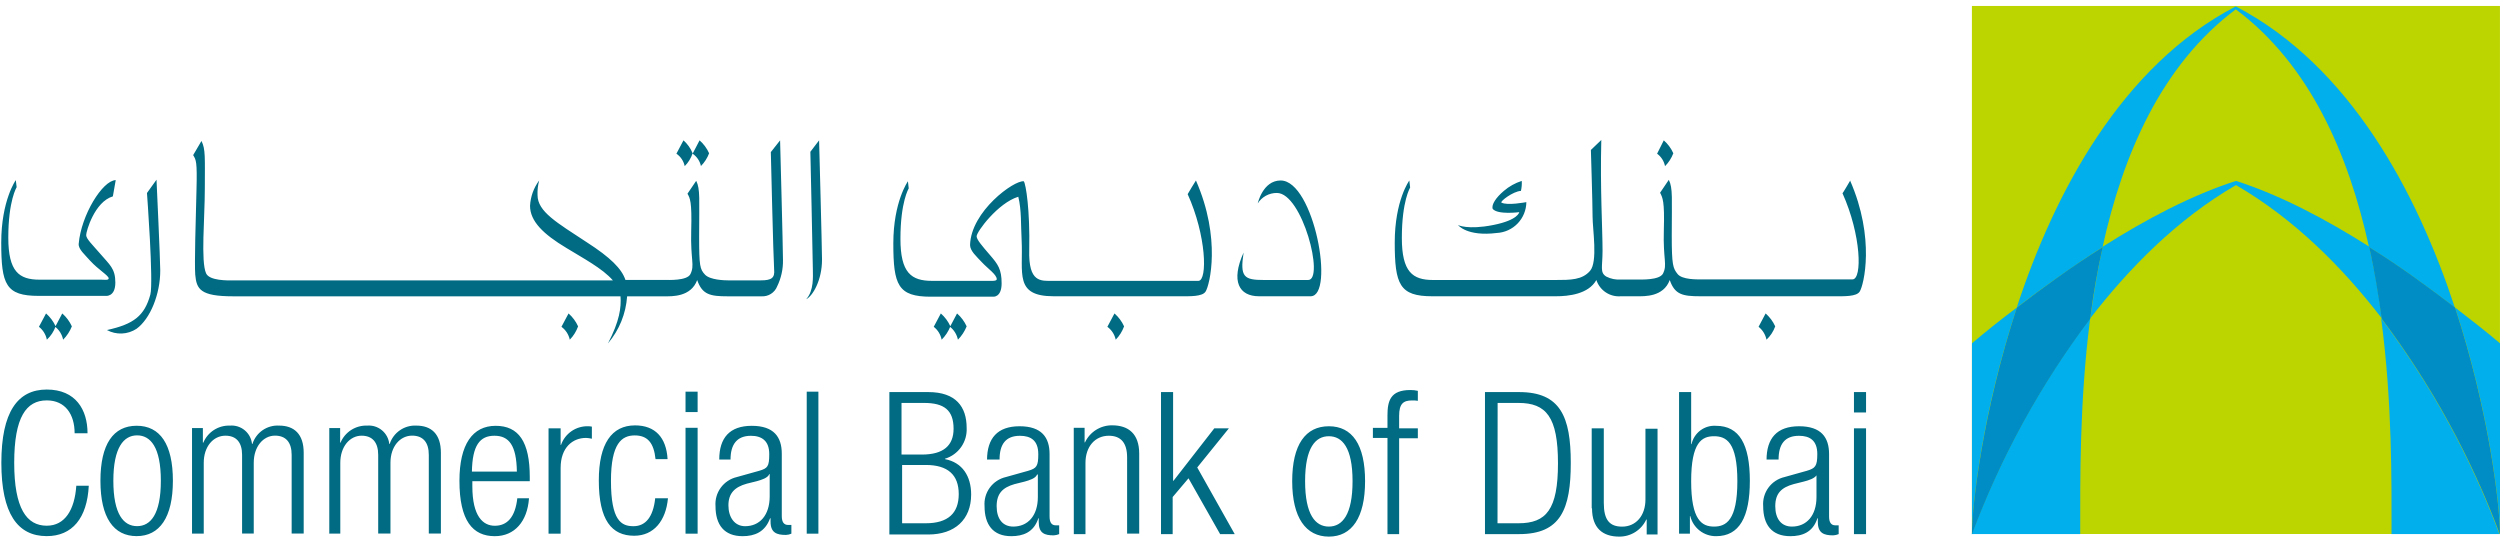 <svg width="461" height="100" viewBox="0 0 461 100" fill="none" xmlns="http://www.w3.org/2000/svg">
<path d="M460.991 1.1H363.621V98.469H460.991V1.1Z" fill="#BCD400"/>
<path d="M385.43 58.7C383.43 74.129 383.59 88.88 383.59 98.48H363.59C368.925 84.247 376.27 70.851 385.4 58.7M371.89 56.7C376.72 53.02 382.1 49.18 387.71 45.57C391.47 28.44 398.61 11.93 412.28 1.72C425.95 11.93 433.09 28.44 436.85 45.57C442.53 49.1 447.85 53.02 452.67 56.7C445.67 35.429 433.32 12.16 412.28 1.18C391.28 12.09 378.87 35.429 371.89 56.7ZM441 98.48H460.89C455.573 84.239 448.227 70.84 439.08 58.7C441.15 74.21 441 88.88 441 98.48ZM461 98.48V63.31C458.55 61.23 455.71 59.01 452.71 56.7C459.01 75.82 461 93.33 461 98.48ZM412.32 34.13C423.15 40.42 432.05 49.41 439.2 58.7C438.654 54.26 437.883 49.851 436.89 45.489C428.89 40.419 420.46 35.97 412.32 33.36C404.18 35.97 395.73 40.419 387.75 45.489C386.75 49.87 386.06 54.319 385.44 58.7C392.58 49.48 401.44 40.42 412.32 34.13ZM363.63 63.31V98.55C363.63 93.41 365.55 75.9 371.93 56.7C368.93 58.929 366.09 61.23 363.63 63.31Z" fill="#00AFEC"/>
<path d="M436.881 45.57C442.561 49.1 447.881 53.02 452.701 56.7C459.001 75.9 460.991 93.41 460.991 98.55C455.676 84.314 448.334 70.919 439.191 58.78C438.571 54.4 437.881 49.94 436.881 45.57ZM387.741 45.57C382.131 49.1 376.741 53.02 371.921 56.7C365.621 75.9 363.621 93.41 363.621 98.55C368.942 84.314 376.287 70.92 385.431 58.78C385.977 54.341 386.748 49.932 387.741 45.57Z" fill="#008DC5"/>
<path d="M16.37 89.571C16.07 95.571 13.3 98.861 8.62 98.861C3.24 98.861 0.25 94.711 0.25 85.341C0.25 75.971 3.25 71.831 8.62 71.831C13.991 71.831 16.14 75.59 16.14 79.89H13.761C13.761 76.36 12.001 73.831 8.62 73.831C4.85 73.831 2.62 76.901 2.62 85.341C2.62 93.781 4.92 96.941 8.62 96.941C11.921 96.941 13.76 94.101 14.07 89.571H16.37ZM20.901 88.651C20.901 94.871 22.82 97.021 25.28 97.021C27.741 97.021 29.66 94.871 29.66 88.651C29.66 82.431 27.741 80.281 25.28 80.281C22.82 80.281 20.901 82.501 20.901 88.651ZM18.52 88.651C18.52 81.891 20.9 78.51 25.2 78.51C29.5 78.51 31.881 81.891 31.881 88.651C31.881 95.411 29.43 98.861 25.2 98.861C20.97 98.861 18.52 95.481 18.52 88.651ZM35.34 98.401H37.57V85.341C37.57 82.341 39.33 80.341 41.57 80.341C43.57 80.341 44.641 81.571 44.641 83.881V98.39H46.791V85.331C46.791 82.331 48.56 80.331 50.71 80.331C52.71 80.331 53.781 81.561 53.781 83.871V98.381H56.001V83.481C56.001 80.031 54.23 78.481 51.471 78.481C50.391 78.417 49.322 78.714 48.43 79.326C47.539 79.939 46.878 80.83 46.55 81.861H46.471C46.369 80.877 45.886 79.972 45.125 79.34C44.364 78.708 43.386 78.4 42.401 78.481C41.359 78.444 40.33 78.725 39.453 79.288C38.576 79.851 37.891 80.668 37.49 81.631H37.41V78.941H35.41V98.371L35.34 98.401ZM60.531 98.401H62.751V85.341C62.751 82.341 64.52 80.341 66.671 80.341C68.671 80.341 69.74 81.571 69.74 83.881V98.39H72.001V85.331C72.001 82.331 73.77 80.331 76.001 80.331C78.001 80.331 79.07 81.561 79.07 83.871V98.381H81.3V83.481C81.3 80.031 79.54 78.481 76.77 78.481C75.695 78.427 74.631 78.729 73.744 79.34C72.857 79.951 72.195 80.837 71.861 81.861H71.781C71.677 80.878 71.193 79.974 70.433 79.343C69.673 78.712 68.696 78.402 67.71 78.481C66.667 78.443 65.637 78.724 64.758 79.287C63.879 79.85 63.193 80.667 62.791 81.631H62.721V78.941H60.721V98.371L60.531 98.401ZM95.311 86.961C95.24 82.121 93.861 80.351 91.171 80.351C88.481 80.351 87.1 82.121 87.02 86.961H95.311ZM97.54 91.961C97.231 96.111 94.93 98.871 91.24 98.871C87.171 98.871 84.721 96.03 84.721 88.66C84.721 81.9 87.171 78.521 91.4 78.521C95.63 78.521 97.69 81.441 97.69 87.971V88.731H87.1V89.66C87.1 95.26 89.1 96.95 91.24 96.95C93.55 96.95 95.01 95.341 95.391 91.881H97.54V91.961ZM101.151 98.41H103.38V86.281C103.38 82.51 105.601 80.751 108.061 80.751C108.424 80.767 108.786 80.817 109.141 80.901V78.671C108.888 78.616 108.629 78.593 108.37 78.601C107.292 78.585 106.236 78.911 105.353 79.53C104.469 80.149 103.804 81.031 103.45 82.05H103.38V78.981H101.151V98.41ZM120.811 91.961C120.431 95.341 119.041 97.031 116.811 97.031C114.581 97.031 112.661 96.03 112.661 88.66C112.661 81.75 114.661 80.291 117.041 80.291C119.421 80.291 120.57 81.67 120.88 84.66H123.1C122.87 80.66 120.8 78.441 117.1 78.441C112.8 78.441 110.421 81.821 110.421 88.581C110.421 95.951 112.8 98.791 116.95 98.791C120.56 98.791 122.791 96.031 123.171 91.881H120.791L120.811 91.961ZM126.411 98.41H128.641V78.881H126.411V98.41ZM126.411 75.99H128.641V72.221H126.411V75.99ZM141.931 87.43H141.85C141.62 88.12 140.391 88.501 139.551 88.731L137.7 89.191C135.48 89.811 134.32 90.961 134.32 93.191C134.32 95.421 135.481 97.031 137.401 97.031C140.081 97.031 141.931 95.031 141.931 91.501V87.43ZM132.63 84.74C132.63 80.74 134.55 78.521 138.63 78.521C142.71 78.521 144.161 80.591 144.161 83.671V95.18C144.161 96.26 144.55 96.8 145.32 96.8H145.931V98.41C145.615 98.55 145.276 98.628 144.931 98.64C143.241 98.64 142.09 98.26 142.09 96.18V95.571H142C141.08 98.101 139.16 98.871 136.94 98.871C133.56 98.871 131.94 96.801 131.94 93.341C131.846 92.125 132.189 90.916 132.908 89.931C133.627 88.946 134.674 88.251 135.86 87.971L140.01 86.811C141.54 86.351 141.85 86.05 141.85 83.74C141.85 81.281 140.47 80.361 138.47 80.361C135.86 80.361 134.71 81.981 134.71 84.74H132.63ZM148.76 98.41H150.911V72.221H148.76V98.41ZM166.35 83.821H170C174 83.821 175.84 82.131 175.84 79.061C175.84 75.601 174.07 74.3 170.391 74.3H166.24V83.821H166.35ZM166.35 96.49H170.72C174.79 96.49 176.791 94.651 176.791 91.111C176.791 87.571 174.79 85.74 170.72 85.74H166.35V96.49ZM163.97 72.3H171.181C176.251 72.3 178.25 74.991 178.25 78.901C178.317 80.16 177.96 81.406 177.234 82.437C176.509 83.469 175.458 84.227 174.25 84.591V84.66C177.47 85.28 179.08 87.811 179.08 91.191C179.08 95.801 176.081 98.561 171.171 98.561H164V72.3H163.97ZM191.301 87.51H191.23C191 88.201 189.771 88.581 188.921 88.811L187.08 89.271C184.93 89.891 183.781 90.961 183.781 93.341C183.781 95.721 184.93 97.101 186.85 97.101C189.54 97.101 191.38 95.101 191.38 91.651V87.51H191.301ZM182.01 84.821C182.01 80.821 183.93 78.601 188.01 78.601C192.09 78.601 193.541 80.671 193.541 83.74V95.26C193.541 96.341 193.92 96.871 194.69 96.871H195.311V98.49C194.992 98.621 194.654 98.699 194.311 98.721C192.621 98.721 191.541 98.331 191.541 96.26V95.571H191.47C190.62 98.181 188.63 98.871 186.47 98.871C183.09 98.871 181.551 96.721 181.551 93.341C181.454 92.125 181.796 90.914 182.515 89.929C183.234 88.944 184.283 88.249 185.47 87.971L189.61 86.811C191.15 86.351 191.46 85.971 191.46 83.74C191.46 81.21 190.07 80.361 188.08 80.361C185.47 80.361 184.32 81.9 184.32 84.74H182L182.01 84.821ZM198.01 98.49H200.161V85.351C200.161 82.351 201.93 80.351 204.46 80.351C206.69 80.351 207.84 81.661 207.84 84.351V98.401H210.07V83.66C210.07 79.97 208.07 78.43 205.07 78.43C204.023 78.42 202.994 78.712 202.108 79.271C201.221 79.829 200.514 80.631 200.07 81.581H200V78.881H198L198.01 98.49ZM214.01 98.49H216.24V91.651L219.161 88.2L224.99 98.49H227.681L220.771 86.2L226.61 78.981H223.921L216.391 88.66H216.32V72.3H214.09V98.49H214.01ZM240.661 88.731C240.661 94.951 242.581 97.101 245.041 97.101C247.501 97.101 249.411 94.951 249.411 88.731C249.411 82.511 247.491 80.441 245.041 80.441C242.591 80.441 240.661 82.511 240.661 88.731ZM238.281 88.731C238.281 81.981 240.741 78.601 245.041 78.601C249.341 78.601 251.72 81.981 251.72 88.731C251.72 95.481 249.261 98.95 245.041 98.95C240.821 98.95 238.281 95.491 238.281 88.731ZM255.71 98.49H258V80.821H261.45V78.981H258V76.68C258 74.45 258.771 73.841 260.38 73.841C260.739 73.826 261.097 73.85 261.45 73.91V72.071C260.999 71.963 260.535 71.913 260.07 71.921C256.39 71.921 255.85 73.921 255.85 76.601V78.901H253.161V80.751H255.85V98.49H255.71ZM276.141 96.49H280C285.141 96.49 287.291 93.96 287.291 85.43C287.291 76.9 285.141 74.3 280 74.3H276.161L276.141 96.49ZM273.83 72.3H280.13C287.73 72.3 289.651 76.831 289.651 85.351C289.651 93.871 287.81 98.49 280.13 98.49H273.83V72.3ZM293.57 93.731C293.57 97.411 295.57 98.95 298.57 98.95C299.619 98.963 300.648 98.672 301.536 98.114C302.423 97.555 303.129 96.752 303.57 95.8H303.651V98.561H305.651V79.061H303.421V92.111C303.421 95.111 301.65 97.111 299.12 97.111C296.81 97.111 295.74 95.891 295.74 92.74V78.99H293.51V93.74L293.57 93.731ZM311.85 88.731C311.85 95.951 313.85 97.101 316.07 97.101C318.29 97.101 320.37 95.951 320.37 88.731C320.37 81.511 318.3 80.441 316.07 80.441C313.84 80.441 311.85 81.521 311.85 88.731ZM309.62 72.3H311.85V81.901H311.921C312.142 80.886 312.722 79.986 313.554 79.365C314.386 78.743 315.415 78.444 316.45 78.521C320.75 78.521 322.671 81.98 322.671 88.66C322.671 95.34 320.75 98.871 316.45 98.871C315.357 98.882 314.292 98.524 313.428 97.854C312.564 97.184 311.952 96.242 311.69 95.18H311.62V98.41H309.62V72.3ZM335.041 87.51C334.731 88.201 333.5 88.581 332.58 88.811L330.74 89.271C328.51 89.891 327.36 90.961 327.36 93.341C327.36 95.721 328.511 97.101 330.431 97.101C333.121 97.101 334.96 95.101 334.96 91.651V87.51H335.041ZM325.75 84.821C325.75 80.821 327.66 78.601 331.75 78.601C335.84 78.601 337.281 80.671 337.281 83.74V95.26C337.281 96.341 337.67 96.871 338.44 96.871H339.051V98.49C338.732 98.622 338.394 98.7 338.051 98.721C336.361 98.721 335.21 98.331 335.21 96.26V95.571H335.13C334.29 98.181 332.29 98.871 330.13 98.871C326.68 98.871 325.13 96.721 325.13 93.341C325.034 92.125 325.376 90.914 326.095 89.929C326.814 88.944 327.863 88.249 329.051 87.971L333.19 86.811C334.73 86.351 335.11 85.971 335.11 83.74C335.11 81.21 333.73 80.361 331.73 80.361C329.12 80.361 327.97 81.9 327.97 84.74H325.75V84.821ZM341.87 98.49H344.1V78.981H341.87V98.49ZM341.87 76.061H344.1V72.3H341.87V76.061ZM149.431 27.991C149.431 27.991 149.891 48.501 149.891 49.721C149.891 50.941 150.121 53.56 148.661 55.18C149.891 54.56 151.58 51.641 151.58 47.881C151.58 45.961 151.041 25.881 151.041 25.881L149.431 27.991ZM27.101 35.591C27.101 35.591 28.331 52.101 27.721 54.331C26.64 58.251 24.651 59.781 19.721 60.861C20.565 61.319 21.517 61.539 22.477 61.499C23.437 61.458 24.368 61.158 25.171 60.631C27.71 58.791 29.55 54.251 29.55 49.881C29.55 47.961 28.86 33.141 28.86 33.141L27.101 35.591ZM21.27 52.101C21.27 49.491 20.191 48.801 18.5 46.811C17.041 45.121 15.89 44.041 15.89 43.351C15.89 42.661 17.43 37.211 20.811 36.211L21.34 33.211C18.89 33.291 14.97 39.661 14.511 44.961C14.431 45.961 15.66 46.961 16.58 48.031C18.2 49.8 20.041 50.801 20.041 51.341C20.041 51.721 19.191 51.571 18.66 51.571H7.291C3.531 51.571 1.531 50.111 1.531 43.811C1.531 36.981 3.07 34.52 3.07 34.52L2.911 33.211C2.911 33.211 0.23 36.981 0.23 44.731C0.23 52.481 1.071 54.561 7.141 54.561H19.5C19.5 54.561 21.27 54.791 21.27 52.101ZM143.85 25.881C143.85 25.881 144.38 45.881 144.38 47.881C144.423 49.583 144.056 51.27 143.311 52.8C143.083 53.378 142.677 53.867 142.151 54.198C141.626 54.529 141.01 54.684 140.391 54.64H134.171C130.951 54.64 129.491 54.33 128.561 51.64C127.411 54.79 123.881 54.64 122.561 54.64H115.641C115.421 57.836 114.184 60.878 112.11 63.321C114.26 59.171 114.571 56.71 114.421 54.64H43.001C36.931 54.64 36.24 53.33 36.001 50.64C35.85 48.72 36.081 40.581 36.23 35.121C36.38 29.661 36.151 29.521 35.62 28.601L37.151 25.991C37.92 27.521 37.77 29.061 37.77 34.661C37.77 40.261 37.001 48.181 38.001 50.401C38.611 51.791 42.071 51.711 42.84 51.711H113.021C111.101 49.481 107.421 47.561 104.421 45.711C100.201 43.181 97.74 40.8 97.74 37.95C97.829 36.258 98.417 34.629 99.43 33.27C99.187 34.145 99.083 35.053 99.121 35.961C99.121 39.031 102.66 41.031 108.26 44.711C112.561 47.481 114.64 49.551 115.33 51.621H122.551C123.311 51.621 126.691 51.781 127.311 50.55C128.151 48.861 127.31 48.011 127.46 42.55C127.61 37.09 127.231 36.551 126.771 35.721L128.38 33.341C129.15 34.871 128.921 36.791 128.921 43.631C128.921 49.081 129.07 49.631 129.99 50.631C130.91 51.631 133.601 51.7 134.291 51.7H140.291C142.291 51.7 142.9 51.24 142.75 49.7C142.6 47.55 142.141 28.05 142.141 28.05L143.85 25.881ZM307.031 30.641C307.704 29.965 308.226 29.154 308.561 28.261C308.154 27.349 307.553 26.537 306.801 25.881L305.57 28.341C306.328 28.897 306.849 29.718 307.031 30.641ZM126.26 30.641C126.069 29.704 125.52 28.88 124.73 28.341L126.031 25.881C126.772 26.532 127.35 27.346 127.72 28.261C127.426 29.157 126.926 29.972 126.26 30.641ZM129.26 30.641C129.062 29.704 128.511 28.881 127.72 28.341L129 25.881C129.75 26.539 130.35 27.351 130.76 28.261C130.426 29.154 129.904 29.965 129.23 30.641M325.74 62.64C325.55 61.7 325.033 60.857 324.281 60.261L325.58 57.8C326.334 58.458 326.937 59.27 327.35 60.18C327.017 61.117 326.465 61.96 325.74 62.64ZM205.74 62.64C205.535 61.686 204.987 60.839 204.2 60.261L205.51 57.8C206.264 58.458 206.867 59.27 207.281 60.18C206.948 61.101 206.423 61.939 205.74 62.64ZM173.641 62.64C173.456 61.697 172.937 60.853 172.181 60.261L173.49 57.8C174.243 58.457 174.843 59.269 175.25 60.18C174.887 61.102 174.34 61.939 173.641 62.64ZM105.07 62.64C104.865 61.686 104.317 60.839 103.531 60.261L104.84 57.8C105.59 58.459 106.19 59.271 106.6 60.18C106.273 61.101 105.751 61.94 105.07 62.64ZM176.641 62.64C176.45 61.7 175.933 60.857 175.181 60.261L176.48 57.8C177.234 58.458 177.837 59.27 178.25 60.18C177.884 61.1 177.336 61.936 176.641 62.64ZM8.64 62.64C8.456 61.697 7.937 60.853 7.181 60.261L8.49 57.8C9.244 58.458 9.847 59.27 10.261 60.18C9.926 61.118 9.37 61.962 8.64 62.64ZM11.64 62.64C11.45 61.7 10.933 60.857 10.181 60.261L11.48 57.8C12.234 58.458 12.837 59.27 13.251 60.18C12.883 61.1 12.336 61.936 11.64 62.64ZM276 42.961C270.48 43.651 268.86 41.501 268.86 41.501C268.86 41.501 270.631 42.421 275.311 41.501C279.991 40.581 280.151 39.121 280.151 39.121C280.151 39.121 276.15 39.651 275.24 38.501C275.01 37.731 275.851 36.431 277.311 35.201C278.276 34.373 279.398 33.747 280.61 33.361C280.65 33.978 280.599 34.598 280.46 35.201C279 35.281 276.62 37.121 276.85 37.351C277.92 37.961 281.46 37.271 281.46 37.271C281.447 38.736 280.874 40.141 279.86 41.199C278.845 42.257 277.464 42.887 276 42.961ZM236.151 33.281C242.291 33.281 246.211 54.631 241.681 54.631H232.161C228.471 54.631 226.93 51.861 229.32 46.571C228.62 51.101 229.39 51.631 233.08 51.631H241.22C244.29 51.631 240.14 35.581 235.46 35.581C234.757 35.574 234.064 35.746 233.446 36.082C232.829 36.418 232.307 36.907 231.931 37.501C231.931 37.501 232.851 33.281 236.151 33.281ZM341.151 33.281C345.831 43.95 343.681 52.63 342.921 53.781C342.301 54.711 340.08 54.631 338.23 54.631H313.51C310.28 54.631 308.821 54.321 307.901 51.631C306.751 54.781 303.221 54.631 301.901 54.631H298.901C297.918 54.715 296.935 54.465 296.113 53.92C295.29 53.376 294.676 52.569 294.37 51.631C292.92 54.241 289.231 54.631 286.931 54.631H264.1C258.1 54.631 257.19 52.48 257.19 44.721C257.19 36.961 259.88 33.281 259.88 33.281L260.031 34.591C260.031 34.591 258.5 37.041 258.5 43.881C258.5 50.171 260.5 51.631 264.26 51.631H286.76C289.6 51.631 291.76 51.631 293.21 49.941C294.66 48.251 293.671 42.261 293.671 39.941C293.671 37.621 293.36 27.651 293.36 27.651L295.281 25.811C295.051 34.721 295.51 42.321 295.51 46.24C295.51 49.24 294.97 50.241 296.2 51.001C297.029 51.428 297.961 51.615 298.891 51.541H301.891C302.66 51.541 305.961 51.691 306.651 50.461C307.501 48.771 306.651 47.931 306.811 42.461C306.971 36.991 306.58 36.461 306.12 35.541L307.73 33.161C308.5 34.701 308.271 36.62 308.271 43.45C308.271 48.91 308.5 49.451 309.34 50.521C310.18 51.591 312.95 51.521 313.72 51.521H341.59C343.44 51.521 343.21 43.301 339.75 35.621C339.75 35.771 341.21 33.241 341.21 33.241M219 35.81C219 35.74 220.531 33.281 220.531 33.281C225.221 43.95 223.071 52.63 222.301 53.781C221.681 54.711 219.46 54.631 217.61 54.631H194.301C187.001 54.631 188.691 50.401 188.391 44.341C188.23 41.571 188.391 38.73 187.771 36.281C184.011 37.431 180.09 42.731 180.09 43.571C180.09 44.181 181.091 45.34 182.551 47.031C184.011 48.721 184.7 49.641 184.7 52.251C184.7 54.861 183.161 54.711 183.161 54.711H171.641C165.581 54.711 164.73 52.561 164.73 44.881C164.73 37.201 167.421 33.431 167.421 33.431L167.57 34.741C167.57 34.741 166.041 37.2 166.041 44.031C166.041 50.331 168.04 51.791 171.88 51.791H182.88C183.18 51.791 183.801 51.791 183.801 51.481C183.801 50.641 182.19 49.56 181.11 48.41C180.03 47.26 178.88 46.26 178.88 45.18C179.04 38.96 187.021 33.181 188.791 33.431C189.171 33.971 189.941 38.661 189.791 46.101C189.631 52.171 191.941 51.791 194.161 51.791H221C222.69 51.711 222.46 43.42 219 35.791" fill="#006B82"/>
</svg>
